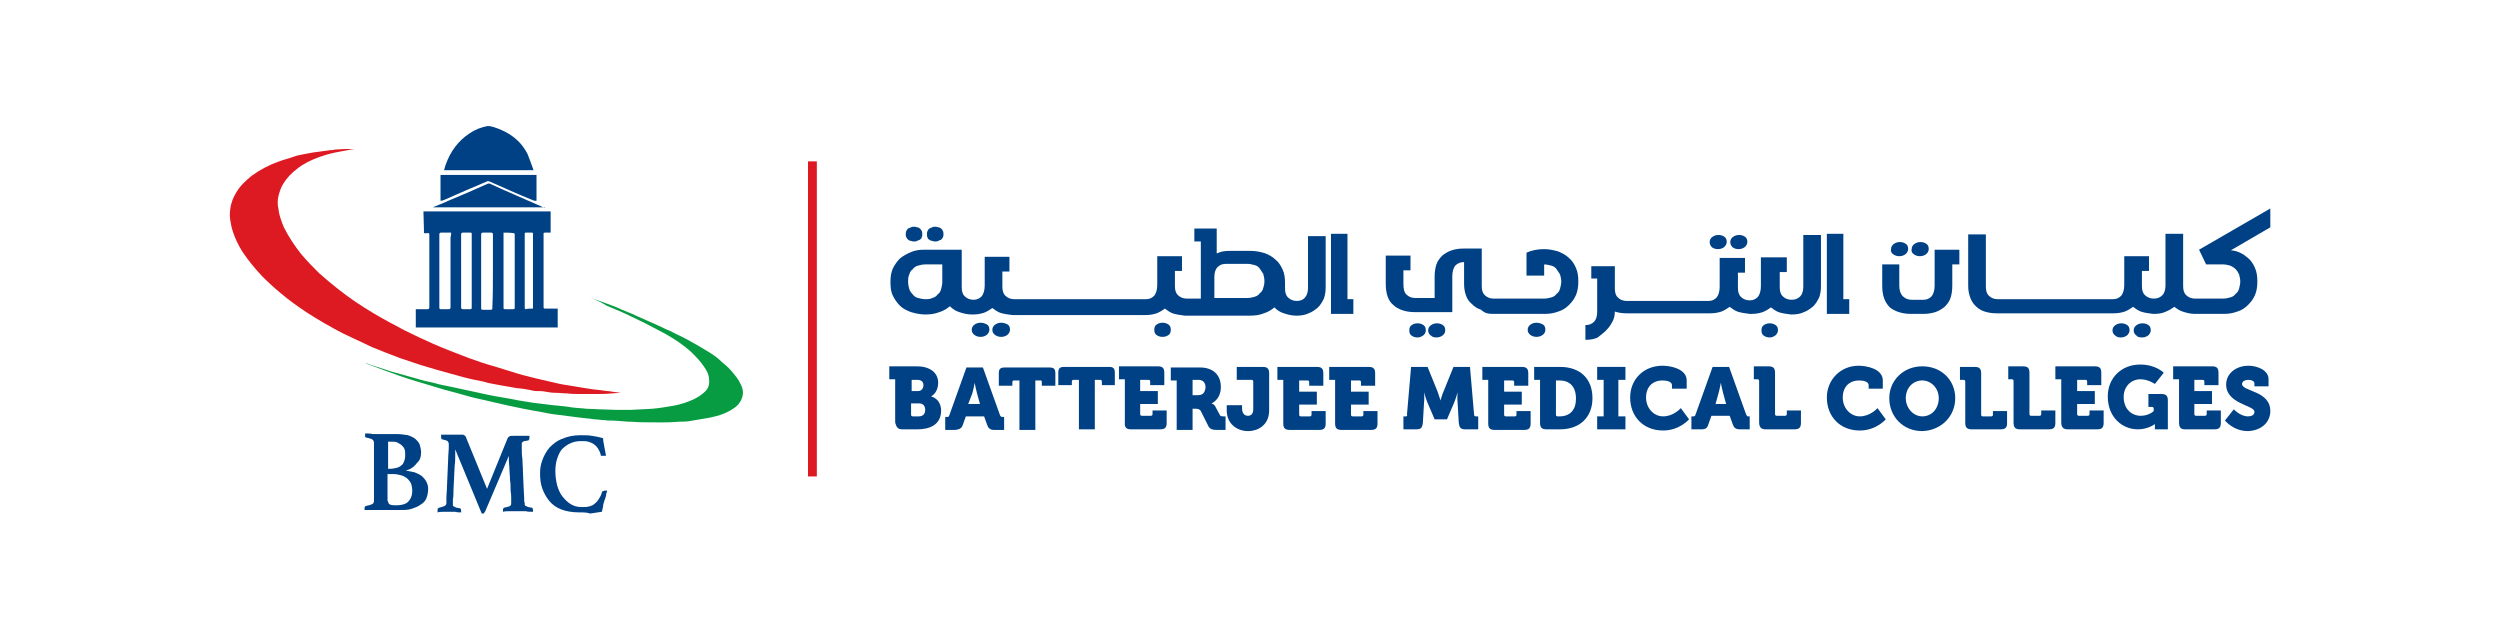 <?xml version="1.0" encoding="utf-8"?>
<!-- Generator: Adobe Illustrator 28.5.0, SVG Export Plug-In . SVG Version: 9.03 Build 54727)  -->
<svg version="1.2" baseProfile="tiny" id="Layer_1" xmlns="http://www.w3.org/2000/svg" xmlns:xlink="http://www.w3.org/1999/xlink"
	 x="0px" y="0px" viewBox="0 0 424.5 108.4" overflow="visible" xml:space="preserve">
<g>
	<rect x="137.2" y="27.4" fill="#DD1A21" width="1.5" height="53.5"/>
	<g>
		<path fill="#004185" d="M68.9,79.9c0.5,0.1,1.1,0.2,1.5,0.3c0.5,0.2,0.9,0.4,1.2,0.6c0.3,0.3,0.6,0.6,0.8,1
			c0.2,0.4,0.3,0.8,0.3,1.2c0,0.6-0.1,1.1-0.3,1.6c-0.2,0.5-0.5,0.8-1,1.1c-0.4,0.3-0.9,0.5-1.5,0.7c-0.6,0.2-1.2,0.2-2,0.2h-3.4
			c-0.2,0-0.5,0-0.8,0c-0.3,0-0.6,0-0.8,0c-0.2,0-0.3,0-0.5,0c-0.2,0-0.3,0-0.5,0l0-0.1c0,0,0-0.1,0-0.1v-0.1c0-0.1,0-0.2,0.1-0.3
			c0,0,0.1-0.1,0.2-0.1c0.5-0.1,0.8-0.2,1-0.3c0.2-0.1,0.3-0.3,0.3-0.6v-9.8c0-0.3-0.1-0.4-0.3-0.6c-0.2-0.1-0.5-0.2-1-0.3
			c-0.1,0-0.2-0.1-0.2-0.1c0-0.1,0-0.2,0-0.3v-0.1c0,0,0-0.1,0-0.1c0-0.1,0-0.1,0-0.1c0.4,0,0.8,0,1.3,0.1c0.5,0,0.9,0,1.2,0h2.7
			c0.8,0,1.5,0.1,2.1,0.2c0.5,0.2,1,0.4,1.3,0.7c0.3,0.3,0.6,0.6,0.7,1c0.1,0.4,0.2,0.8,0.2,1.2c0,0.8-0.2,1.4-0.7,1.8
			C70.3,79.3,69.7,79.7,68.9,79.9L68.9,79.9z M66.2,79.6c0.5,0,0.9-0.1,1.3-0.2c0.3-0.1,0.6-0.3,0.8-0.5c0.2-0.2,0.3-0.5,0.4-0.8
			c0.1-0.3,0.1-0.6,0.1-0.9c0-0.3,0-0.6-0.1-0.9c-0.1-0.3-0.3-0.5-0.5-0.7c-0.2-0.2-0.5-0.3-0.8-0.5C67.1,75,66.7,75,66.2,75h-0.3
			v4.6H66.2z M65.9,85.1c0,0.3,0.1,0.5,0.4,0.6c0.3,0.1,0.6,0.1,1,0.1c0.9,0,1.6-0.2,2-0.6c0.4-0.4,0.7-1,0.7-1.9
			c0-0.5-0.1-0.9-0.2-1.2c-0.2-0.4-0.4-0.6-0.7-0.9c-0.3-0.2-0.6-0.4-1-0.5c-0.4-0.1-0.8-0.2-1.2-0.2h-1.1V85.1z"/>
		<path fill="#004185" d="M86.2,74.4c0.1-0.1,0.1-0.2,0.3-0.3c0.1-0.1,0.4-0.1,0.9-0.1c0.1,0,0.3,0,0.5,0c0.2,0,0.4,0,0.7,0
			c0.2,0,0.5,0,0.7,0c0.2,0,0.4,0,0.6,0c0,0.1,0,0.1,0,0.2v0.2c0,0.2-0.1,0.3-0.2,0.4c-0.3,0-0.5,0.1-0.6,0.1
			c-0.2,0-0.3,0.1-0.3,0.1c-0.1,0.1-0.1,0.1-0.2,0.2c0,0.1,0,0.2,0,0.3c0,0,0,0.3,0,0.7c0,0.5,0,1.1,0.1,1.7c0,0.7,0.1,1.4,0.1,2.3
			c0,0.8,0.1,1.6,0.1,2.3c0,0.7,0.1,1.4,0.1,1.9c0,0.5,0,0.9,0.1,1c0,0.1,0,0.2,0,0.3c0,0.1,0.1,0.2,0.2,0.2
			c0.1,0.1,0.2,0.1,0.4,0.2c0.2,0,0.4,0.1,0.6,0.1c0.1,0,0.2,0.2,0.2,0.4c0,0.1,0,0.2,0,0.3c-0.5,0-0.9,0-1.2-0.1
			c-0.4,0-0.8,0-1.3,0c-0.4,0-0.9,0-1.4,0c-0.5,0-0.9,0-1.2,0.1c0-0.1,0-0.2,0-0.3c0-0.1,0-0.2,0.1-0.3c0-0.1,0.1-0.1,0.1-0.1
			c0.5-0.1,0.9-0.2,1-0.3c0.2-0.1,0.2-0.3,0.2-0.6c0,0,0-0.2,0-0.6c0-0.4,0-0.8-0.1-1.4c0-0.6,0-1.2-0.1-1.8c0-0.7-0.1-1.3-0.1-1.8
			c0-0.6-0.1-1.1-0.1-1.5c0-0.4,0-0.7,0-0.8l-4,9.4c-0.1,0.1-0.1,0.2-0.2,0.3c0,0.1-0.1,0.1-0.2,0.1h-0.1c-0.1,0-0.1,0-0.1,0
			l-4.5-10.9c0,0.2,0,0.5,0,1c0,0.5,0,1.1-0.1,1.8c0,0.7-0.1,1.4-0.1,2.1c0,0.7-0.1,1.4-0.1,2c0,0.6,0,1.2-0.1,1.6
			c0,0.4,0,0.7,0,0.7c0,0.1,0,0.2,0,0.3c0,0.1,0.1,0.2,0.2,0.2c0.1,0.1,0.2,0.1,0.4,0.2c0.2,0,0.4,0.1,0.6,0.1
			c0.1,0,0.2,0.2,0.2,0.4c0,0,0,0.1,0,0.1c0,0.1,0,0.1,0,0.2c-0.4,0-0.7,0-1-0.1c-0.3,0-0.6,0-0.9,0c-0.3,0-0.6,0-1,0
			c-0.4,0-0.7,0-1.1,0.1c0-0.1,0-0.1,0-0.2v-0.2c0-0.1,0-0.2,0.1-0.3c0,0,0.1-0.1,0.2-0.1c0.4-0.1,0.7-0.2,0.9-0.3
			c0.2-0.1,0.3-0.3,0.3-0.5c0-0.1,0-0.4,0-1c0-0.5,0.1-1.2,0.1-1.9c0-0.7,0.1-1.5,0.1-2.3c0-0.8,0.1-1.6,0.1-2.3
			c0-0.7,0.1-1.3,0.1-1.8c0-0.5,0-0.7,0-0.7c0-0.2-0.1-0.4-0.2-0.5c-0.1-0.1-0.5-0.2-0.9-0.3c-0.1,0-0.2-0.1-0.2-0.4v-0.2
			c0-0.1,0-0.1,0-0.2c0.2,0,0.4,0,0.7,0c0.3,0,0.6,0,0.9,0c0.3,0,0.6,0,0.9,0c0.3,0,0.5,0,0.6,0c0.2,0,0.4,0,0.5,0
			c0.1,0,0.2,0,0.3,0.1c0.1,0,0.1,0.1,0.2,0.1c0,0.1,0.1,0.1,0.1,0.2l3.6,8.8L86.2,74.4z"/>
		<path fill="#004185" d="M98.2,87c-1.1,0-2.1-0.2-2.9-0.5c-0.8-0.3-1.5-0.8-2-1.4c-0.5-0.6-0.9-1.3-1.2-2.1
			c-0.3-0.8-0.4-1.7-0.4-2.6c0-0.8,0.1-1.5,0.4-2.3c0.3-0.8,0.7-1.5,1.2-2.1c0.6-0.6,1.3-1.2,2.2-1.5c0.9-0.4,1.9-0.6,3.1-0.6
			c0.7,0,1.3,0,1.9,0.1c0.6,0.1,1.2,0.2,1.9,0.4c0,0.4,0.1,0.8,0.2,1.4c0.1,0.5,0.2,1.1,0.3,1.6c-0.1,0-0.2,0-0.3,0
			c-0.1,0-0.2,0-0.2,0c-0.1,0-0.2,0-0.3,0c-0.1,0-0.1-0.1-0.1-0.2c-0.1-0.4-0.3-0.8-0.5-1.1c-0.2-0.3-0.4-0.5-0.7-0.7
			c-0.3-0.2-0.6-0.3-0.9-0.4c-0.3-0.1-0.7-0.1-1.2-0.1c-0.7,0-1.3,0.1-1.9,0.4c-0.5,0.2-1,0.6-1.4,1c-0.4,0.5-0.6,1-0.8,1.6
			c-0.2,0.6-0.3,1.3-0.3,2.1c0,0.8,0.1,1.6,0.3,2.4c0.2,0.7,0.5,1.4,0.9,1.9c0.4,0.5,0.9,1,1.4,1.3c0.5,0.3,1.1,0.5,1.8,0.5
			c0.5,0,1,0,1.3-0.1c0.4-0.1,0.7-0.2,1-0.5c0.3-0.2,0.5-0.5,0.7-0.8c0.2-0.3,0.4-0.7,0.5-1.1c0-0.1,0.1-0.2,0.2-0.2
			c0.1,0,0.2-0.1,0.3-0.1c0.1,0,0.1,0,0.2,0c0.1,0,0.2,0,0.2,0.1c-0.1,0.2-0.2,0.5-0.2,0.8c-0.1,0.3-0.2,0.6-0.3,0.9
			c-0.1,0.3-0.2,0.6-0.2,0.9c-0.1,0.3-0.1,0.6-0.2,0.9c-0.6,0.1-1.3,0.2-2,0.3C99.7,87,99,87,98.2,87"/>
		<path fill="#DD1A21" d="M105.4,66.7c-0.5,0-1,0.1-1.5,0.1c-0.9,0.1-1.8,0.1-2.7,0.1c-0.9,0-1.9,0-2.8,0c-0.7,0-1.4,0-2.1-0.1
			c-0.7,0-1.3-0.1-2-0.1c-0.6,0-1.2-0.1-1.7-0.2c-0.5-0.1-1-0.1-1.5-0.1c-0.4,0-0.8-0.1-1.2-0.2c-0.4-0.1-0.8-0.1-1.2-0.2
			c-0.3,0-0.7-0.1-1-0.1c-0.4-0.1-0.7-0.1-1.1-0.2c-0.4-0.1-0.8-0.1-1.2-0.2c-0.5-0.1-1.1-0.2-1.6-0.3c-0.6-0.1-1.1-0.2-1.7-0.4
			c-0.5-0.1-1-0.2-1.5-0.3c-0.6-0.1-1.2-0.3-1.7-0.4c-0.7-0.2-1.5-0.4-2.2-0.6c-0.8-0.2-1.7-0.5-2.5-0.7c-0.9-0.3-1.8-0.5-2.7-0.8
			c-1.2-0.4-2.4-0.8-3.6-1.2c-1.6-0.6-3.1-1.2-4.6-1.8c-1.7-0.8-3.4-1.6-5.1-2.4c-2.1-1.1-4.2-2.3-6.2-3.6c-1.5-1-2.9-2-4.2-3.1
			c-1.1-0.9-2.2-1.9-3.3-3c-1.2-1.3-2.3-2.6-3.3-4.1c-0.7-1.1-1.3-2.3-1.7-3.6c-0.2-0.6-0.3-1.2-0.4-1.8c-0.1-0.6-0.1-1.3,0-1.9
			c0.1-1,0.5-2,1-2.8c0.7-1.2,1.7-2.1,2.7-2.9c1.4-1,2.9-1.8,4.6-2.4c0.8-0.3,1.7-0.5,2.5-0.8c0.5-0.2,1.1-0.3,1.6-0.4
			c0.5-0.1,1-0.2,1.6-0.3c0.5-0.1,1-0.1,1.5-0.2c0.5-0.1,1-0.1,1.4-0.2c0.3,0,0.6,0,0.8-0.1c0.6,0,1.2-0.1,1.8-0.1
			c0.7,0,1.3,0,1.7,0c-0.3,0-0.8,0.1-1.3,0.2c-0.7,0.1-1.4,0.3-2.1,0.4c-1,0.2-1.9,0.5-2.8,0.8c-1.3,0.5-2.6,1.1-3.7,2
			c-0.9,0.7-1.7,1.5-2.3,2.5c-0.4,0.6-0.6,1.3-0.8,2c-0.2,0.8-0.2,1.6,0,2.4c0.1,1,0.5,2,0.9,3c0.8,1.6,1.8,3.1,2.9,4.5
			c1,1.2,2,2.2,3.1,3.3c1,0.9,2.1,1.8,3.1,2.6c2,1.6,4.1,3,6.3,4.3c1.7,1,3.4,1.9,5.1,2.8c1.6,0.8,3.3,1.6,4.9,2.3
			c2,0.9,4,1.6,6,2.4c1.4,0.5,2.8,1,4.3,1.4c1.4,0.4,2.8,0.9,4.2,1.3c1,0.3,2,0.5,3.1,0.8c0.9,0.2,1.7,0.4,2.6,0.6
			c0.8,0.2,1.7,0.4,2.5,0.5c0.8,0.1,1.6,0.3,2.4,0.4c0.6,0.1,1.3,0.2,1.9,0.3c0.6,0.1,1.2,0.1,1.7,0.2c0.5,0.1,1.1,0.1,1.6,0.2
			C104.4,66.6,104.9,66.6,105.4,66.7C105.4,66.7,105.4,66.7,105.4,66.7"/>
		<path fill="#079C42" d="M100.1,50.5c0.9,0.3,1.9,0.7,2.8,1c0.8,0.3,1.7,0.6,2.5,1c0.9,0.4,1.8,0.7,2.6,1.1
			c1.2,0.5,2.4,1.1,3.6,1.6c0.7,0.3,1.4,0.7,2.2,1c0.9,0.5,1.9,0.9,2.8,1.4c1.3,0.7,2.5,1.4,3.8,2.2c0.8,0.5,1.5,1,2.1,1.6
			c0.6,0.5,1.2,1,1.7,1.6c0.6,0.7,1.2,1.4,1.6,2.3c0.4,0.8,0.5,1.6,0.1,2.5c-0.2,0.5-0.6,1-1,1.3c-1.3,1-2.8,1.5-4.3,1.8
			c-1.1,0.2-2.3,0.4-3.5,0.6c-0.6,0.1-1.2,0.1-1.7,0.1c-2.1,0.2-4.2,0.1-6.2,0.1c-0.9,0-1.7-0.1-2.6-0.1c-1.1-0.1-2.3-0.2-3.4-0.2
			c-0.7-0.1-1.4-0.1-2.2-0.2c-0.9-0.1-1.7-0.2-2.6-0.3c-1.3-0.2-2.6-0.3-3.9-0.5c-1-0.1-1.9-0.3-2.9-0.5c-1.9-0.3-3.7-0.7-5.6-1.1
			c-1.3-0.3-2.6-0.6-3.9-0.9c-1.5-0.3-2.9-0.7-4.3-1.1c-1.6-0.4-3.3-0.9-4.9-1.4c-1.7-0.5-3.4-1-5.1-1.6c-1.7-0.6-3.3-1.2-4.9-1.8
			c-0.3-0.1-0.6-0.2-0.9-0.4c0.3,0.1,0.5,0.2,0.8,0.3c1.2,0.4,2.5,0.8,3.7,1.2c1.4,0.4,2.9,0.8,4.3,1.2c0.9,0.3,1.9,0.5,2.8,0.7
			c1,0.3,2.1,0.5,3.1,0.7c2,0.4,4,0.9,6,1.3c1.8,0.4,3.6,0.6,5.4,1c0.8,0.1,1.7,0.3,2.5,0.4c1.1,0.1,2.2,0.3,3.3,0.4
			c1.1,0.1,2.2,0.2,3.4,0.4c0.7,0.1,1.5,0.1,2.2,0.2c0.8,0,1.6,0.1,2.3,0.1c1,0,2,0.1,3,0.1c0.7,0,1.5,0,2.2,0
			c1.3-0.1,2.6-0.1,3.8-0.2c1.2-0.1,2.3-0.3,3.5-0.5c1.2-0.2,2.4-0.6,3.5-1.1c0.8-0.4,1.4-0.8,2-1.4c0.5-0.5,0.7-1.2,0.6-1.9
			c0-0.9-0.4-1.6-0.9-2.3c-0.6-0.9-1.3-1.6-2.1-2.4c-0.9-0.8-1.8-1.5-2.9-2.2c-1.1-0.7-2.2-1.3-3.4-1.9c-1.3-0.7-2.5-1.3-3.8-1.9
			c-1.4-0.7-2.9-1.3-4.3-1.9C102.2,51.4,101.2,50.9,100.1,50.5C100.1,50.5,100.1,50.5,100.1,50.5"/>
		<path fill="#004185" d="M71.9,35.9c6.8,0,14.4,0,21.2,0h0.4v3.6c-0.3,0-0.7,0-1,0c-0.2,0-0.2,0.1-0.2,0.2c0,2.3,0,4.6,0,6.9
			c0,1.8,0,3.6,0,5.4c0,0.4,0,0.4,0.4,0.4c0.7,0,1.3,0,2,0v3.2H70.6v-3.1c0.1,0,0.2,0,0.3,0c0.6,0,1.1,0,1.7,0
			c0.2,0,0.3-0.1,0.3-0.3c0-1,0-2,0-3c0-3.1,0-6.2,0-9.3c0-0.3-0.1-0.4-0.3-0.3c-0.2,0-0.4,0-0.6,0 M76.6,39.5c-0.6,0-1.1,0-1.7,0
			c-0.2,0-0.3,0.1-0.3,0.3c0,0.6,0,1.1,0,1.7c0,3.3,0,6.5,0,9.8c0,0.3,0,0.6,0,0.9c0,0.3,0.1,0.3,0.3,0.3c0.4,0,0.9,0,1.3,0
			c0.2,0,0.3-0.1,0.3-0.3c0-1.6,0-3.1,0-4.7c0-2.4,0-4.8,0-7.2C76.6,40,76.6,39.8,76.6,39.5 M83.7,46c0-2.1,0-4.1,0-6.2
			c0-0.2-0.1-0.3-0.3-0.3c-0.5,0-0.9,0-1.4,0c-0.2,0-0.3,0.1-0.3,0.3c0,0.6,0,1.1,0,1.7c0,2.5,0,5,0,7.6c0,1.1,0,2.1,0,3.2
			c0,0.2,0,0.3,0.3,0.3c0.4,0,0.9,0,1.3,0c0.3,0,0.3-0.1,0.3-0.3C83.7,50.1,83.7,48,83.7,46 M85.5,39.5c0,0.1,0,0.2,0,0.3
			c0,0.6,0,1.1,0,1.7c0,2.5,0,4.9,0,7.4c0,1.1,0,2.2,0,3.3c0,0.3,0,0.3,0.4,0.3c0.4,0,0.8,0,1.2,0c0.3,0,0.3-0.1,0.3-0.3
			c0-1.4,0-2.7,0-4.1c0-2.2,0-4.5,0-6.7c0-0.5,0-1.1,0-1.6c0-0.1-0.1-0.2-0.1-0.2C86.6,39.5,86.1,39.5,85.5,39.5 M78.3,44.7
			L78.3,44.7c0,1.5,0,3,0,4.5c0,1,0,2,0,3c0,0.2,0.1,0.3,0.3,0.3c0.4,0,0.7,0,1.1,0c0.4,0,0.4,0,0.4-0.4c0-1.3,0-2.6,0-3.9
			c0-2.8,0-5.6,0-8.4c0-0.2,0-0.3-0.2-0.3c-0.4,0-0.9,0-1.3,0c-0.2,0-0.3,0.1-0.3,0.3c0,0.6,0,1.3,0,1.9
			C78.3,42.7,78.3,43.7,78.3,44.7 M90.5,52.4c0-0.1,0-0.2,0-0.2c0-1.3,0-2.7,0-4c0-2.8,0-5.6,0-8.5c0-0.2-0.1-0.2-0.2-0.2
			c-0.3,0-0.7,0-1,0c-0.2,0-0.2,0.1-0.2,0.3c0,0.6,0,1.2,0,1.7c0,2.2,0,4.4,0,6.6c0,0.5,0,1,0,1.5c0,0.9,0,1.8,0,2.7
			c0,0.1,0.1,0.2,0.2,0.2C89.6,52.4,90,52.4,90.5,52.4 M89.6,26.2c-1.2-2.4-3.2-3.8-5.7-4.6c-0.3-0.1-0.7-0.2-1.1-0.2
			c-1.1,0.2-2.1,0.6-3,1.2c-2,1.3-3.3,3.1-4.1,5.3c-0.1,0.3-0.2,0.6-0.3,1h15.2C90.4,28.4,89.9,26.9,89.6,26.2 M74.8,33.8v0.3
			c0.2,0,0.4-0.1,0.5-0.1c2.5-1.1,5-2.2,7.4-3.2c0.1-0.1,0.3,0,0.4,0c2.5,1.1,4.9,2.2,7.4,3.2c0.2,0.1,0.4,0.1,0.6,0.1v-4.4
			c-0.1,0,0.1,0,0,0c-1.9,0-4.1,0-5.9,0c-3.4,0-7.1,0-10.4,0 M92.5,35.3c-0.3-0.1-0.5-0.2-0.7-0.3c-2.9-1.3-5.8-2.5-8.6-3.8
			c-0.1-0.1-0.3,0-0.4,0c-2.2,1-4.5,2-6.7,2.9c-0.8,0.4-1.7,0.7-2.6,1.1H92.5z"/>
	</g>
	<g>
		<path fill="#004185" d="M153.2,72.9h2.6c2.1,0,4-0.8,4-3.2c0-0.9-0.4-2-1.7-2.4v0c0.6-0.3,1.2-1.1,1.2-2.3c0-1.8-1.5-2.8-3.6-2.8
			h-4.7v2.2h1v7.3C152.2,72.6,152.5,72.9,153.2,72.9z M154.8,64.5h1c0.7,0,1,0.4,1,0.9c0,0.5-0.3,1-0.9,1h-1.1V64.5z M154.8,68.5
			h1.3c0.7,0,1,0.5,1,1.1s-0.3,1.1-1.1,1.1h-1c-0.2,0-0.3-0.1-0.3-0.3V68.5z"/>
		<path fill="#004185" d="M163.5,72.1l0.5-1.4h3.1l0.5,1.4c0.2,0.6,0.5,0.9,1.2,0.9h1.7v-2.2h-0.3c-0.2,0-0.3-0.1-0.4-0.3l-2.9-8.1
			h-2.8l-2.9,8.1c-0.1,0.3-0.2,0.3-0.4,0.3h-0.3v2.2h1.7C163,72.9,163.3,72.7,163.5,72.1z M165.1,66.8c0.2-0.7,0.4-1.8,0.4-1.8h0
			c0,0,0.2,1.1,0.4,1.8l0.5,1.8h-2L165.1,66.8z"/>
		<path fill="#004185" d="M176.9,64.9v0.6h2.3v-2.1c0-0.8-0.3-1-1-1h-7.6c-0.8,0-1,0.3-1,1v2.1h2.3v-0.6c0-0.2,0.1-0.3,0.3-0.3h0.9
			v8.4h2.7v-8.4h0.9C176.8,64.5,176.9,64.7,176.9,64.9z"/>
		<path fill="#004185" d="M189.3,65.4v-2.1c0-0.8-0.3-1-1-1h-7.6c-0.8,0-1,0.3-1,1v2.1h2.3v-0.6c0-0.2,0.1-0.3,0.3-0.3h0.9v8.4h2.7
			v-8.4h0.9c0.2,0,0.3,0.1,0.3,0.3v0.6H189.3z"/>
		<path fill="#004185" d="M192,72.9h5c0.8,0,1.1-0.3,1.1-1.1v-2.1h-2.4v0.6c0,0.2-0.1,0.3-0.3,0.3h-1.5c-0.2,0-0.3-0.1-0.3-0.3v-1.7
			h3v-2.2h-3v-1.9h1.4c0.2,0,0.3,0.1,0.3,0.3v0.6h2.4v-2.1c0-0.8-0.3-1.1-1.1-1.1H190v2.2h1v7.3C190.9,72.6,191.3,72.9,192,72.9z"/>
		<path fill="#004185" d="M208,70.7h-0.2c-0.3,0-0.6,0-0.7-0.3l-0.7-1.3c-0.2-0.5-0.7-0.6-0.7-0.6v0c0,0,1.6-0.6,1.6-2.8
			c0-2.1-1.4-3.3-3.5-3.3h-5v2.2h1v8.4h2.7v-3.6h0.4c0.6,0,0.8,0.1,1,0.4l1.2,2.4c0.3,0.7,0.8,0.8,1.5,0.8h1.5V70.7z M203.4,67.1
			h-0.9v-2.6h1c0.7,0,1.2,0.4,1.2,1.3C204.6,66.7,204.2,67.1,203.4,67.1z"/>
		<path fill="#004185" d="M208.3,68.9v0.8c0,2.3,1.8,3.5,3.6,3.5s3.6-1.1,3.6-3.5v-6.3c0-0.8-0.3-1.1-1.1-1.1h-4.4v2.2h2.5
			c0.2,0,0.3,0.1,0.3,0.3v4.7c0,0.8-0.4,1.1-0.9,1.1c-0.5,0-1-0.3-1-1.3v-0.5H208.3z"/>
		<path fill="#004185" d="M217.9,71.9c0,0.8,0.3,1.1,1.1,1.1h5c0.8,0,1.1-0.3,1.1-1.1v-2.1h-2.4v0.6c0,0.2-0.1,0.3-0.3,0.3h-1.5
			c-0.2,0-0.3-0.1-0.3-0.3v-1.7h3v-2.2h-3v-1.9h1.4c0.2,0,0.3,0.1,0.3,0.3v0.6h2.4v-2.1c0-0.8-0.3-1.1-1.1-1.1h-6.7v2.2h1V71.9z"/>
		<path fill="#004185" d="M226.7,71.9c0,0.8,0.3,1.1,1.1,1.1h5c0.8,0,1.1-0.3,1.1-1.1v-2.1h-2.4v0.6c0,0.2-0.1,0.3-0.3,0.3h-1.5
			c-0.2,0-0.3-0.1-0.3-0.3v-1.7h3v-2.2h-3v-1.9h1.4c0.2,0,0.3,0.1,0.3,0.3v0.6h2.4v-2.1c0-0.8-0.3-1.1-1.1-1.1h-6.7v2.2h1V71.9z"/>
		<path fill="#004185" d="M238.7,70.7h-0.4v2.2h2.2c0.8,0,1-0.3,1.1-1.1l0.2-3.4c0.1-0.8,0-1.8,0-1.8h0c0,0,0.3,1.1,0.6,1.8l1.2,2.8
			h2.1l1.2-2.8c0.3-0.7,0.6-1.8,0.6-1.8h0c0,0-0.1,1,0,1.8l0.2,3.4c0.1,0.8,0.3,1.1,1.1,1.1h2.2v-2.2h-0.4c-0.2,0-0.3-0.1-0.3-0.3
			l-0.7-8.1h-2.8l-1.7,4.2c-0.3,0.7-0.5,1.5-0.5,1.5h0c0,0-0.3-0.9-0.5-1.5l-1.7-4.2h-2.8l-0.7,8.1C239,70.6,238.9,70.7,238.7,70.7z
			"/>
		<path fill="#004185" d="M252.7,71.9c0,0.8,0.3,1.1,1.1,1.1h5c0.8,0,1.1-0.3,1.1-1.1v-2.1h-2.4v0.6c0,0.2-0.1,0.3-0.3,0.3h-1.5
			c-0.2,0-0.3-0.1-0.3-0.3v-1.7h3v-2.2h-3v-1.9h1.4c0.2,0,0.3,0.1,0.3,0.3v0.6h2.4v-2.1c0-0.8-0.3-1.1-1.1-1.1h-6.7v2.2h1V71.9z"/>
		<path fill="#004185" d="M264.9,62.3h-4.4v2.2h1v7.3c0,0.8,0.3,1.1,1.1,1.1h2.3c3.3,0,5.5-2,5.5-5.3
			C270.4,64.3,268.3,62.3,264.9,62.3z M264.8,70.7h-0.3c-0.2,0-0.3-0.1-0.3-0.3v-5.8h0.6c1.7,0,2.8,1,2.8,3.1
			C267.6,69.6,266.6,70.7,264.8,70.7z"/>
		<polygon fill="#004185" points="276,70.7 274.8,70.7 274.8,64.5 276,64.5 276,62.3 271.2,62.3 271.2,64.5 272.3,64.5 272.3,70.7 
			271.2,70.7 271.2,72.9 276,72.9 		"/>
		<path fill="#004185" d="M286.4,66v-1.4c0-2-2.8-2.5-4.1-2.5c-3.2,0-5.5,2.3-5.5,5.4c0,3.2,2.2,5.6,5.6,5.6c2.8,0,4.4-1.9,4.4-1.9
			l-1.4-1.9c0,0-1.2,1.4-3,1.4c-1.6,0-2.9-1.4-2.9-3.2c0-1.9,1.2-2.9,2.8-2.9c0.7,0,1.6,0.2,1.6,0.8V66H286.4z"/>
		<path fill="#004185" d="M296.5,70.4l-2.9-8.1h-2.8l-2.9,8.1c-0.1,0.3-0.2,0.3-0.4,0.3h-0.3v2.2h1.7c0.7,0,1-0.2,1.2-0.9l0.5-1.4
			h3.1l0.5,1.4c0.2,0.6,0.5,0.9,1.2,0.9h1.7v-2.2h-0.3C296.7,70.7,296.6,70.6,296.5,70.4z M291.3,68.6l0.5-1.8
			c0.2-0.7,0.4-1.8,0.4-1.8h0c0,0,0.2,1.1,0.4,1.8l0.5,1.8H291.3z"/>
		<path fill="#004185" d="M299.8,72.9h4.9c0.8,0,1.1-0.3,1.1-1.1v-2.1h-2.4v0.6c0,0.2-0.1,0.3-0.3,0.3h-1.4c-0.2,0-0.3-0.1-0.3-0.3
			v-7c0-0.8-0.3-1.1-1.1-1.1h-2.5v2.2h0.6c0.2,0,0.3,0.1,0.3,0.3v7C298.7,72.6,299.1,72.9,299.8,72.9z"/>
		<path fill="#004185" d="M310.2,67.5c0,3.2,2.2,5.6,5.6,5.6c2.8,0,4.4-1.9,4.4-1.9l-1.4-1.9c0,0-1.2,1.4-3,1.4
			c-1.6,0-2.9-1.4-2.9-3.2c0-1.9,1.2-2.9,2.8-2.9c0.7,0,1.6,0.2,1.6,0.8V66h2.4v-1.4c0-2-2.8-2.5-4.1-2.5
			C312.5,62.1,310.2,64.5,310.2,67.5z"/>
		<path fill="#004185" d="M332,67.6c0-3-2.3-5.4-5.6-5.4c-3.2,0-5.6,2.4-5.6,5.4c0,3.1,2.3,5.6,5.6,5.6
			C329.6,73.1,332,70.7,332,67.6z M323.6,67.6c0-1.7,1.2-3,2.8-3c1.5,0,2.8,1.3,2.8,3c0,1.8-1.2,3.1-2.8,3.1
			C324.9,70.7,323.6,69.3,323.6,67.6z"/>
		<path fill="#004185" d="M340.8,71.9v-2.1h-2.4v0.6c0,0.2-0.1,0.3-0.3,0.3h-1.4c-0.2,0-0.3-0.1-0.3-0.3v-7c0-0.8-0.3-1.1-1.1-1.1
			h-2.5v2.2h0.6c0.2,0,0.3,0.1,0.3,0.3v7c0,0.8,0.3,1.1,1.1,1.1h4.9C340.5,72.9,340.8,72.6,340.8,71.9z"/>
		<path fill="#004185" d="M343,72.9h4.9c0.8,0,1.1-0.3,1.1-1.1v-2.1h-2.4v0.6c0,0.2-0.1,0.3-0.3,0.3h-1.4c-0.2,0-0.3-0.1-0.3-0.3v-7
			c0-0.8-0.3-1.1-1.1-1.1h-2.5v2.2h0.6c0.2,0,0.3,0.1,0.3,0.3v7C341.9,72.6,342.2,72.9,343,72.9z"/>
		<path fill="#004185" d="M351.1,72.9h5c0.8,0,1.1-0.3,1.1-1.1v-2.1h-2.4v0.6c0,0.2-0.1,0.3-0.3,0.3H353c-0.2,0-0.3-0.1-0.3-0.3
			v-1.7h3v-2.2h-3v-1.9h1.4c0.2,0,0.3,0.1,0.3,0.3v0.6h2.4v-2.1c0-0.8-0.3-1.1-1.1-1.1h-6.7v2.2h1v7.3
			C350,72.6,350.4,72.9,351.1,72.9z"/>
		<path fill="#004185" d="M365.9,72.9h2.2V68c0-0.8-0.3-1.1-1.1-1.1h-2.2v2.2h0.6c0.2,0,0.3,0.1,0.3,0.3v0.4c0,0-0.8,0.8-2.2,0.8
			c-1.5,0-2.9-1.1-2.9-3.2c0-1.9,1.4-3,2.8-3c1.4,0,2.5,0.8,2.5,0.8l1.5-1.9c0,0-1.3-1.4-4-1.4c-3.2,0-5.5,2.3-5.5,5.4
			c0,3.6,2.5,5.6,5.1,5.6c1.8,0,2.9-0.9,2.9-0.9h0c0,0,0,0.2,0,0.4V72.9z"/>
		<path fill="#004185" d="M371,72.9h5c0.8,0,1.1-0.3,1.1-1.1v-2.1h-2.4v0.6c0,0.2-0.1,0.3-0.3,0.3h-1.5c-0.2,0-0.3-0.1-0.3-0.3v-1.7
			h3v-2.2h-3v-1.9h1.4c0.2,0,0.3,0.1,0.3,0.3v0.6h2.4v-2.1c0-0.8-0.3-1.1-1.1-1.1H369v2.2h1v7.3C370,72.6,370.3,72.9,371,72.9z"/>
		<path fill="#004185" d="M385.5,69.8c0-3.5-4.8-3.3-4.8-4.6c0-0.5,0.6-0.7,1.1-0.7c0.5,0,1,0.2,1,0.6v0.5h2.4v-1.2
			c0-1.6-2-2.3-3.4-2.3c-2.1,0-3.8,1.3-3.8,3.2c0,3.3,4.8,3.5,4.8,4.6c0,0.6-0.5,0.8-1.1,0.8c-1.3,0-2.4-1.2-2.4-1.2l-1.5,1.9
			c0,0,1.4,1.8,3.9,1.8C384.1,73.1,385.5,71.6,385.5,69.8z"/>
		<path fill="#004185" d="M154.2,40.7c0.1,0.1,0.3,0.2,0.5,0.2c0.2,0.1,0.4,0.1,0.5,0.1c0.2,0,0.4,0,0.5-0.1
			c0.2-0.1,0.3-0.1,0.5-0.2c0.1-0.1,0.3-0.2,0.3-0.4c0.1-0.2,0.1-0.3,0.1-0.5c0-0.2,0-0.4-0.1-0.6c-0.1-0.2-0.2-0.3-0.3-0.4
			c-0.1-0.1-0.3-0.2-0.5-0.2c-0.2-0.1-0.3-0.1-0.5-0.1c-0.2,0-0.4,0-0.5,0.1c-0.2,0.1-0.3,0.1-0.5,0.2c-0.1,0.1-0.2,0.2-0.3,0.4
			c-0.1,0.2-0.1,0.3-0.1,0.6c0,0.2,0,0.4,0.1,0.5C154,40.5,154.1,40.6,154.2,40.7z"/>
		<path fill="#004185" d="M157.8,40.7c0.1,0.1,0.3,0.2,0.5,0.2c0.2,0.1,0.4,0.1,0.5,0.1c0.2,0,0.4,0,0.5-0.1
			c0.2-0.1,0.3-0.1,0.5-0.2c0.1-0.1,0.2-0.2,0.3-0.4c0.1-0.2,0.1-0.3,0.1-0.5c0-0.2,0-0.4-0.1-0.6c-0.1-0.2-0.2-0.3-0.3-0.4
			c-0.1-0.1-0.3-0.2-0.5-0.2c-0.2-0.1-0.4-0.1-0.5-0.1c-0.2,0-0.4,0-0.5,0.1c-0.2,0.1-0.3,0.1-0.5,0.2c-0.1,0.1-0.2,0.2-0.3,0.4
			c-0.1,0.2-0.1,0.3-0.1,0.6c0,0.2,0,0.4,0.1,0.5C157.5,40.5,157.6,40.6,157.8,40.7z"/>
		<path fill="#004185" d="M152.8,51.9c0.5,0.5,1.1,0.8,1.9,1.1c0.7,0.2,1.5,0.4,2.4,0.4c0.9,0,1.6-0.1,2.4-0.4
			c0.7-0.2,1.3-0.6,1.8-1l0,0c0.4,0.4,0.9,0.8,1.6,1c0.6,0.2,1.3,0.4,2.1,0.4h0c0.1,0,0.1,0,0.2,0c0.7,0,1.3-0.1,1.9-0.3
			c0.5-0.2,1-0.5,1.4-0.8c0.4,0.3,0.8,0.6,1.3,0.8c0.6,0.2,1.3,0.3,2.1,0.4h0h0h2.8h2.8h0h0h2.8h2.8h2.8h0l0,0h2.8h2.8h2.8
			c0.1,0,0.1,0,0.2,0c0.7,0,1.3-0.1,1.9-0.3c0.5-0.2,1-0.5,1.4-0.8c0.4,0.3,0.8,0.6,1.3,0.8c0.6,0.2,1.3,0.3,2.1,0.4h0h0h11
			c0.9,0,1.7-0.1,2.4-0.4c0.7-0.2,1.3-0.6,1.8-1l0,0c0.4,0.4,0.9,0.8,1.6,1c0.6,0.2,1.3,0.4,2.1,0.4h0c0.8,0,1.5-0.1,2.1-0.4
			c0.6-0.2,1.1-0.6,1.6-1c0.4-0.4,0.7-0.9,1-1.5c0.2-0.6,0.3-1.2,0.3-1.9v-8.7h-3v8.8c0,0.7-0.2,1.3-0.5,1.6
			c-0.3,0.4-0.8,0.6-1.4,0.6c0,0,0,0,0,0c-0.6,0-1.1-0.2-1.5-0.6c-0.4-0.4-0.5-0.9-0.5-1.6v-0.8c0-0.9-0.1-1.7-0.4-2.3
			c-0.3-0.7-0.7-1.3-1.2-1.7c-0.5-0.5-1.1-0.8-1.8-1.1c-0.7-0.2-1.5-0.4-2.4-0.4h-3.6c-0.8,0-1.5,0.1-2.1,0.4l-0.1,0v-4.2h-3.8V41
			h1.1v9.7h-2.4v0c0,0,0,0,0,0c-0.6,0-1.1-0.2-1.5-0.6c-0.4-0.4-0.5-0.9-0.5-1.6v-2.5h1.2v-2.5h-4.2l0,4.9c0,0.8-0.2,1.4-0.5,1.8
			c-0.4,0.4-0.8,0.6-1.4,0.6v0h-2.8h-2.8h-2.8l0,0h0h-2.8h-2.8h-2.8h0h0h-2.8h-2.8c-0.6,0-1.1-0.2-1.5-0.6c-0.4-0.4-0.5-0.9-0.5-1.6
			v-2.5h1.2v-2.5h-4.2l0,4.9c0,0.8-0.2,1.4-0.5,1.8c-0.4,0.4-0.8,0.6-1.4,0.6v0h0c-0.6,0-1.1-0.2-1.5-0.6c-0.4-0.4-0.5-0.9-0.5-1.6
			v-6.3H157c-0.9,0-1.6,0.1-2.3,0.4c-0.7,0.3-1.3,0.6-1.9,1.1c-0.5,0.5-0.9,1.1-1.2,1.7c-0.3,0.7-0.4,1.4-0.4,2.3
			c0,0.9,0.1,1.7,0.4,2.3C151.9,50.8,152.3,51.4,152.8,51.9z M206.2,47c0-0.7,0.2-1.3,0.5-1.6c0.4-0.4,0.8-0.6,1.5-0.6h3.6
			c0.4,0,0.8,0.1,1.2,0.2c0.4,0.1,0.7,0.3,0.9,0.6c0.2,0.3,0.4,0.6,0.6,0.9c0.1,0.4,0.2,0.8,0.2,1.2c0,0.5-0.1,0.9-0.2,1.2
			c-0.1,0.4-0.3,0.7-0.6,0.9c-0.2,0.3-0.5,0.5-0.9,0.6c-0.4,0.1-0.7,0.2-1.2,0.2h-5.6V47z M154.4,46.6c0.1-0.4,0.3-0.7,0.6-0.9
			c0.2-0.3,0.5-0.5,0.9-0.6c0.4-0.1,0.7-0.2,1.2-0.2h2.9l0,3c0,0.4-0.1,0.8-0.2,1.2c-0.1,0.4-0.3,0.7-0.6,0.9
			c-0.2,0.3-0.5,0.5-0.9,0.6c-0.4,0.2-0.7,0.2-1.2,0.2c-0.4,0-0.8-0.1-1.2-0.2c-0.4-0.1-0.7-0.3-0.9-0.6c-0.3-0.3-0.5-0.6-0.6-0.9
			c-0.1-0.4-0.2-0.8-0.2-1.2C154.2,47.4,154.2,47,154.4,46.6z"/>
		<path fill="#004185" d="M166.5,54.8c-0.4,0-0.7,0.1-1,0.3c-0.3,0.2-0.5,0.5-0.5,0.9c0,0.4,0.2,0.7,0.5,0.9c0.3,0.2,0.6,0.3,1,0.3
			c0.4,0,0.7-0.1,1-0.3c0.3-0.2,0.5-0.6,0.5-0.9c0-0.4-0.1-0.7-0.4-0.9C167.2,54.9,166.9,54.8,166.5,54.8z"/>
		<path fill="#004185" d="M170,54.8c-0.4,0-0.7,0.1-1,0.3c-0.3,0.2-0.5,0.5-0.5,0.9c0,0.4,0.2,0.7,0.5,0.9c0.3,0.2,0.6,0.3,1,0.3
			c0.4,0,0.7-0.1,1-0.3c0.3-0.2,0.5-0.6,0.5-0.9c0-0.4-0.1-0.7-0.4-0.9C170.7,54.9,170.4,54.8,170,54.8z"/>
		<path fill="#004185" d="M198.8,56c0-0.4-0.1-0.7-0.4-0.9c-0.3-0.2-0.6-0.3-1-0.3c-0.4,0-0.7,0.1-1,0.3c-0.3,0.2-0.4,0.5-0.4,0.9
			c0,0.4,0.1,0.7,0.4,0.9c0.3,0.2,0.6,0.3,1,0.3c0.4,0,0.7-0.1,1-0.3C198.7,56.7,198.8,56.4,198.8,56z"/>
		<polygon fill="#004185" points="229.8,50.8 228.8,50.8 228.8,39.7 226,39.7 226,53.3 229.8,53.3 		"/>
		<path fill="#004185" d="M241.6,57c0.3-0.2,0.5-0.5,0.5-0.9c0-0.4-0.1-0.7-0.4-0.9c-0.3-0.2-0.6-0.3-1-0.3c-0.4,0-0.7,0.1-1,0.3
			c-0.3,0.2-0.4,0.5-0.4,0.9c0,0.4,0.1,0.7,0.4,0.9c0.3,0.2,0.6,0.3,1,0.3C241,57.3,241.3,57.2,241.6,57z"/>
		<path fill="#004185" d="M253.6,53.3L253.6,53.3h2.8h2.8h0h3c0.9,0,1.6-0.1,2.4-0.4c0.7-0.2,1.3-0.6,1.8-1.1c0.5-0.5,0.9-1,1.2-1.7
			c0.3-0.7,0.4-1.5,0.4-2.3c0-0.9-0.1-1.6-0.4-2.3c-0.3-0.7-0.7-1.3-1.2-1.7c-0.5-0.5-1.1-0.8-1.8-1.1c-0.7-0.2-1.5-0.4-2.4-0.4
			c-1.1,0-2.1,0.2-3,0.6v3.9h3v-1.9c0.4,0,0.8,0.1,1.2,0.2c0.4,0.1,0.7,0.3,0.9,0.6c0.2,0.3,0.4,0.6,0.6,0.9
			c0.1,0.4,0.2,0.8,0.2,1.2c0,0.4-0.1,0.8-0.2,1.2c-0.1,0.4-0.3,0.7-0.6,0.9c-0.2,0.3-0.5,0.5-0.9,0.6c-0.4,0.1-0.7,0.2-1.2,0.2h-3
			v0h-2.8h-2.8c-0.6,0-1.1-0.2-1.5-0.6c-0.4-0.4-0.5-0.9-0.5-1.6v-6.3h-3c-0.8,0-1.5,0.1-2.1,0.3c-0.6,0.2-1.1,0.5-1.6,0.9
			c-0.4,0.4-0.8,0.9-1,1.5c-0.2,0.6-0.3,1.3-0.3,2.1v3.6h-3.3c-0.6,0-1.1-0.2-1.5-0.6c-0.4-0.4-0.5-1-0.5-1.8v-2.3h1.2v-2.5h-4.2
			v4.8c0,0.8,0.1,1.5,0.3,2.1c0.2,0.6,0.5,1.1,1,1.5c0.4,0.4,1,0.7,1.6,0.9c0.6,0.2,1.3,0.3,2.1,0.3h6.3v-6.1c0-0.8,0.2-1.4,0.5-1.8
			c0.4-0.4,0.9-0.6,1.5-0.6v3.7c0,0.7,0.1,1.3,0.3,1.9c0.2,0.6,0.5,1.1,1,1.5c0.4,0.4,0.9,0.8,1.6,1
			C252.1,53.2,252.7,53.3,253.6,53.3L253.6,53.3z"/>
		<path fill="#004185" d="M243.9,57.3c0.4,0,0.7-0.1,1-0.3c0.3-0.2,0.5-0.5,0.5-0.9c0-0.4-0.1-0.7-0.4-0.9c-0.3-0.2-0.6-0.3-1-0.3
			c-0.4,0-0.7,0.1-1,0.3c-0.3,0.2-0.5,0.5-0.5,0.9c0,0.4,0.2,0.7,0.5,0.9C243.2,57.2,243.5,57.3,243.9,57.3z"/>
		<path fill="#004185" d="M260.9,54.8c-0.4,0-0.7,0.1-1,0.3c-0.3,0.2-0.5,0.5-0.5,0.9c0,0.4,0.2,0.7,0.5,0.9c0.3,0.2,0.6,0.3,1,0.3
			c0.4,0,0.7-0.1,1-0.3c0.3-0.2,0.5-0.5,0.5-0.9c0-0.4-0.1-0.7-0.4-0.9C261.6,54.9,261.3,54.8,260.9,54.8z"/>
		<path fill="#004185" d="M272.9,55.9c0.4-0.4,0.7-0.9,1-1.5c0.2-0.5,0.3-0.9,0.3-1.5c0.6,0.2,1.2,0.3,2,0.3h0h2.8h0h2.8h2.8h2.8h0
			h2.8c0.1,0,0.1,0,0.2,0c0.7,0,1.3-0.1,1.9-0.3c0.5-0.2,1-0.5,1.4-0.8c0.4,0.3,0.8,0.6,1.3,0.8c0.6,0.2,1.3,0.3,2.1,0.4h0.1
			c0.1,0,0.1,0,0.2,0c0.7,0,1.3-0.1,1.9-0.3c0.5-0.2,1-0.5,1.4-0.8c0.4,0.3,0.8,0.6,1.3,0.8c0.6,0.2,1.3,0.3,2.1,0.4h0.1
			c0,0,0,0,0,0c0.8,0,1.5-0.1,2.1-0.4c0.6-0.2,1.1-0.6,1.6-1c0.4-0.4,0.7-0.9,1-1.5c0.2-0.6,0.3-1.2,0.3-1.9v-8.7h-3v8.8
			c0,0.7-0.2,1.3-0.5,1.6c-0.4,0.4-0.8,0.6-1.5,0.6c-0.6,0-1.1-0.2-1.5-0.6c-0.4-0.4-0.5-0.9-0.5-1.6v-2.5h1.2v-2.5H299l0,4.9
			c0,0.8-0.2,1.4-0.5,1.8c-0.4,0.4-0.8,0.6-1.4,0.6v0c-0.6,0-1.1-0.2-1.5-0.6c-0.4-0.4-0.5-0.9-0.5-1.6v-2.5h1.2v-2.5H292l0,4.9
			c0,0.8-0.2,1.4-0.5,1.8c-0.4,0.4-0.8,0.6-1.4,0.6v0h-2.8h0h-2.8h-2.8H279h0h-2.8c-0.6,0-1.1-0.2-1.5-0.6c-0.4-0.4-0.5-0.9-0.5-1.6
			v-3.7h-4v2.1h1v5.7c0,0.7-0.2,1.3-0.5,1.6c-0.4,0.4-0.8,0.6-1.5,0.6v2.5c0.8,0,1.5-0.1,2.1-0.4C272,56.7,272.5,56.4,272.9,55.9z"
			/>
		<path fill="#004185" d="M294.2,42c0.3,0.2,0.6,0.3,1,0.3c0.4,0,0.7-0.1,1-0.3c0.3-0.2,0.5-0.6,0.5-0.9c0-0.4-0.1-0.7-0.4-0.9
			c-0.3-0.2-0.6-0.3-1-0.3c-0.4,0-0.7,0.1-1,0.3c-0.3,0.2-0.5,0.5-0.5,0.9C293.8,41.4,293.9,41.7,294.2,42z"/>
		<path fill="#004185" d="M290.7,42c0.3,0.2,0.6,0.3,1,0.3c0.4,0,0.7-0.1,1-0.3c0.3-0.2,0.5-0.6,0.5-0.9c0-0.4-0.1-0.7-0.4-0.9
			c-0.3-0.2-0.6-0.3-1-0.3c-0.4,0-0.7,0.1-1,0.3c-0.3,0.2-0.5,0.5-0.5,0.9C290.3,41.4,290.4,41.7,290.7,42z"/>
		<path fill="#004185" d="M301.4,57c0.3-0.2,0.5-0.6,0.5-0.9c0-0.4-0.1-0.7-0.4-0.9c-0.3-0.2-0.6-0.3-1-0.3c-0.4,0-0.7,0.1-1,0.3
			c-0.3,0.2-0.4,0.5-0.4,0.9c0,0.4,0.1,0.7,0.4,0.9c0.3,0.2,0.6,0.3,1,0.3C300.8,57.3,301.1,57.2,301.4,57z"/>
		<polygon fill="#004185" points="314,50.8 313,50.8 313,39.7 310.2,39.7 310.2,53.3 314,53.3 		"/>
		<path fill="#004185" d="M324.5,53.3h2c0.8,0,1.5-0.1,2.1-0.3c0.6-0.2,1.1-0.5,1.6-0.9c0.4-0.4,0.8-0.9,1-1.5
			c0.2-0.6,0.3-1.3,0.3-2.1v-3.6h1.2v-2.5h-4.2v6.1c0,0.8-0.2,1.4-0.5,1.8c-0.4,0.4-0.8,0.6-1.4,0.6h-2c-0.6,0-1.1-0.2-1.5-0.6
			c-0.4-0.4-0.6-1-0.6-1.8v-3.6h-2.9v3.6c0,1.6,0.4,2.8,1.3,3.7C321.8,52.9,323,53.3,324.5,53.3z"/>
		<path fill="#004185" d="M321.5,43.2c0.3,0.2,0.6,0.3,1,0.3c0.4,0,0.7-0.1,1-0.3c0.3-0.2,0.5-0.6,0.5-0.9c0-0.4-0.1-0.7-0.4-0.9
			c-0.3-0.2-0.6-0.3-1-0.3c-0.4,0-0.7,0.1-1,0.3c-0.3,0.2-0.5,0.5-0.5,0.9C321,42.7,321.2,43,321.5,43.2z"/>
		<path fill="#004185" d="M325,43.2c0.3,0.2,0.6,0.3,1,0.3c0.4,0,0.7-0.1,1-0.3c0.3-0.2,0.5-0.6,0.5-0.9c0-0.4-0.1-0.7-0.4-0.9
			c-0.3-0.2-0.6-0.3-1-0.3c-0.4,0-0.7,0.1-1,0.3c-0.3,0.2-0.5,0.5-0.5,0.9C324.5,42.7,324.7,43,325,43.2z"/>
		<path fill="#004185" d="M335.4,51.9c0.4,0.4,0.9,0.8,1.6,1c0.6,0.2,1.3,0.3,2,0.3c0,0,0.1,0,0.1,0h2.8h0h2.8h2.8h0h2.8h2.8h2.8h0
			h2.8c0.1,0,0.1,0,0.2,0c0.7,0,1.3-0.1,1.9-0.3c0.5-0.2,1-0.5,1.4-0.8c0.4,0.3,0.8,0.6,1.3,0.8c0.6,0.2,1.3,0.3,2.1,0.4h0.1
			c0,0,0,0,0,0c0.8,0,1.5-0.1,2.1-0.4c0.5-0.2,1-0.5,1.4-0.8c0.4,0.3,0.8,0.6,1.4,0.8c0.6,0.2,1.3,0.4,2.1,0.4h0h4.8
			c0.9,0,1.6-0.1,2.4-0.4c0.7-0.2,1.3-0.6,1.8-1.1c0.5-0.5,0.9-1,1.2-1.7c0.3-0.7,0.4-1.5,0.4-2.3c0-0.9-0.1-1.6-0.4-2.3
			c-0.3-0.7-0.7-1.3-1.2-1.7c-0.8-0.7-1.7-1.2-2.9-1.3l6.7-3.9v-3.2l-12.1,7l1.2,2.5h2.9c0.4,0,0.8,0.1,1.2,0.2
			c0.7,0.3,1.2,0.8,1.5,1.5c0.1,0.4,0.2,0.8,0.2,1.2c0,0.4-0.1,0.8-0.2,1.2c-0.1,0.4-0.3,0.7-0.6,0.9c-0.2,0.3-0.5,0.5-0.9,0.6
			c-0.4,0.1-0.7,0.2-1.2,0.2h-4.8c-0.6,0-1.1-0.2-1.5-0.6c-0.4-0.4-0.5-0.9-0.5-1.6v-8.8h-3v8.8c0,0.7-0.2,1.3-0.5,1.6
			c-0.4,0.4-0.8,0.6-1.5,0.6c-0.6,0-1.1-0.2-1.5-0.6c-0.4-0.4-0.5-0.9-0.5-1.6v-2.5h1.2v-2.5h-4.2l0,4.9c0,0.8-0.2,1.4-0.5,1.8
			c-0.4,0.4-0.8,0.6-1.4,0.6v0h-2.8h0h-2.8h-2.8h-2.8h0h-2.8h-2.8h0h-2.7c0,0,0,0-0.1,0c-0.6,0-1.1-0.2-1.5-0.6
			c-0.4-0.4-0.5-0.9-0.5-1.6v-8.8h-3v8.7c0,0.7,0.1,1.3,0.3,1.9C334.7,51,335,51.5,335.4,51.9z"/>
		<path fill="#004185" d="M360.1,57.3c0.4,0,0.7-0.1,1-0.3c0.3-0.2,0.5-0.6,0.5-0.9c0-0.4-0.1-0.7-0.4-0.9c-0.3-0.2-0.6-0.3-1-0.3
			c-0.4,0-0.7,0.1-1,0.3c-0.3,0.2-0.5,0.5-0.5,0.9c0,0.4,0.2,0.7,0.5,0.9C359.4,57.2,359.7,57.3,360.1,57.3z"/>
		<path fill="#004185" d="M363.7,57.3c0.4,0,0.7-0.1,1-0.3c0.3-0.2,0.5-0.6,0.5-0.9c0-0.4-0.1-0.7-0.4-0.9c-0.3-0.2-0.6-0.3-1-0.3
			c-0.4,0-0.7,0.1-1,0.3c-0.3,0.2-0.5,0.5-0.5,0.9c0,0.4,0.2,0.7,0.5,0.9C362.9,57.2,363.3,57.3,363.7,57.3z"/>
	</g>
</g>
</svg>
